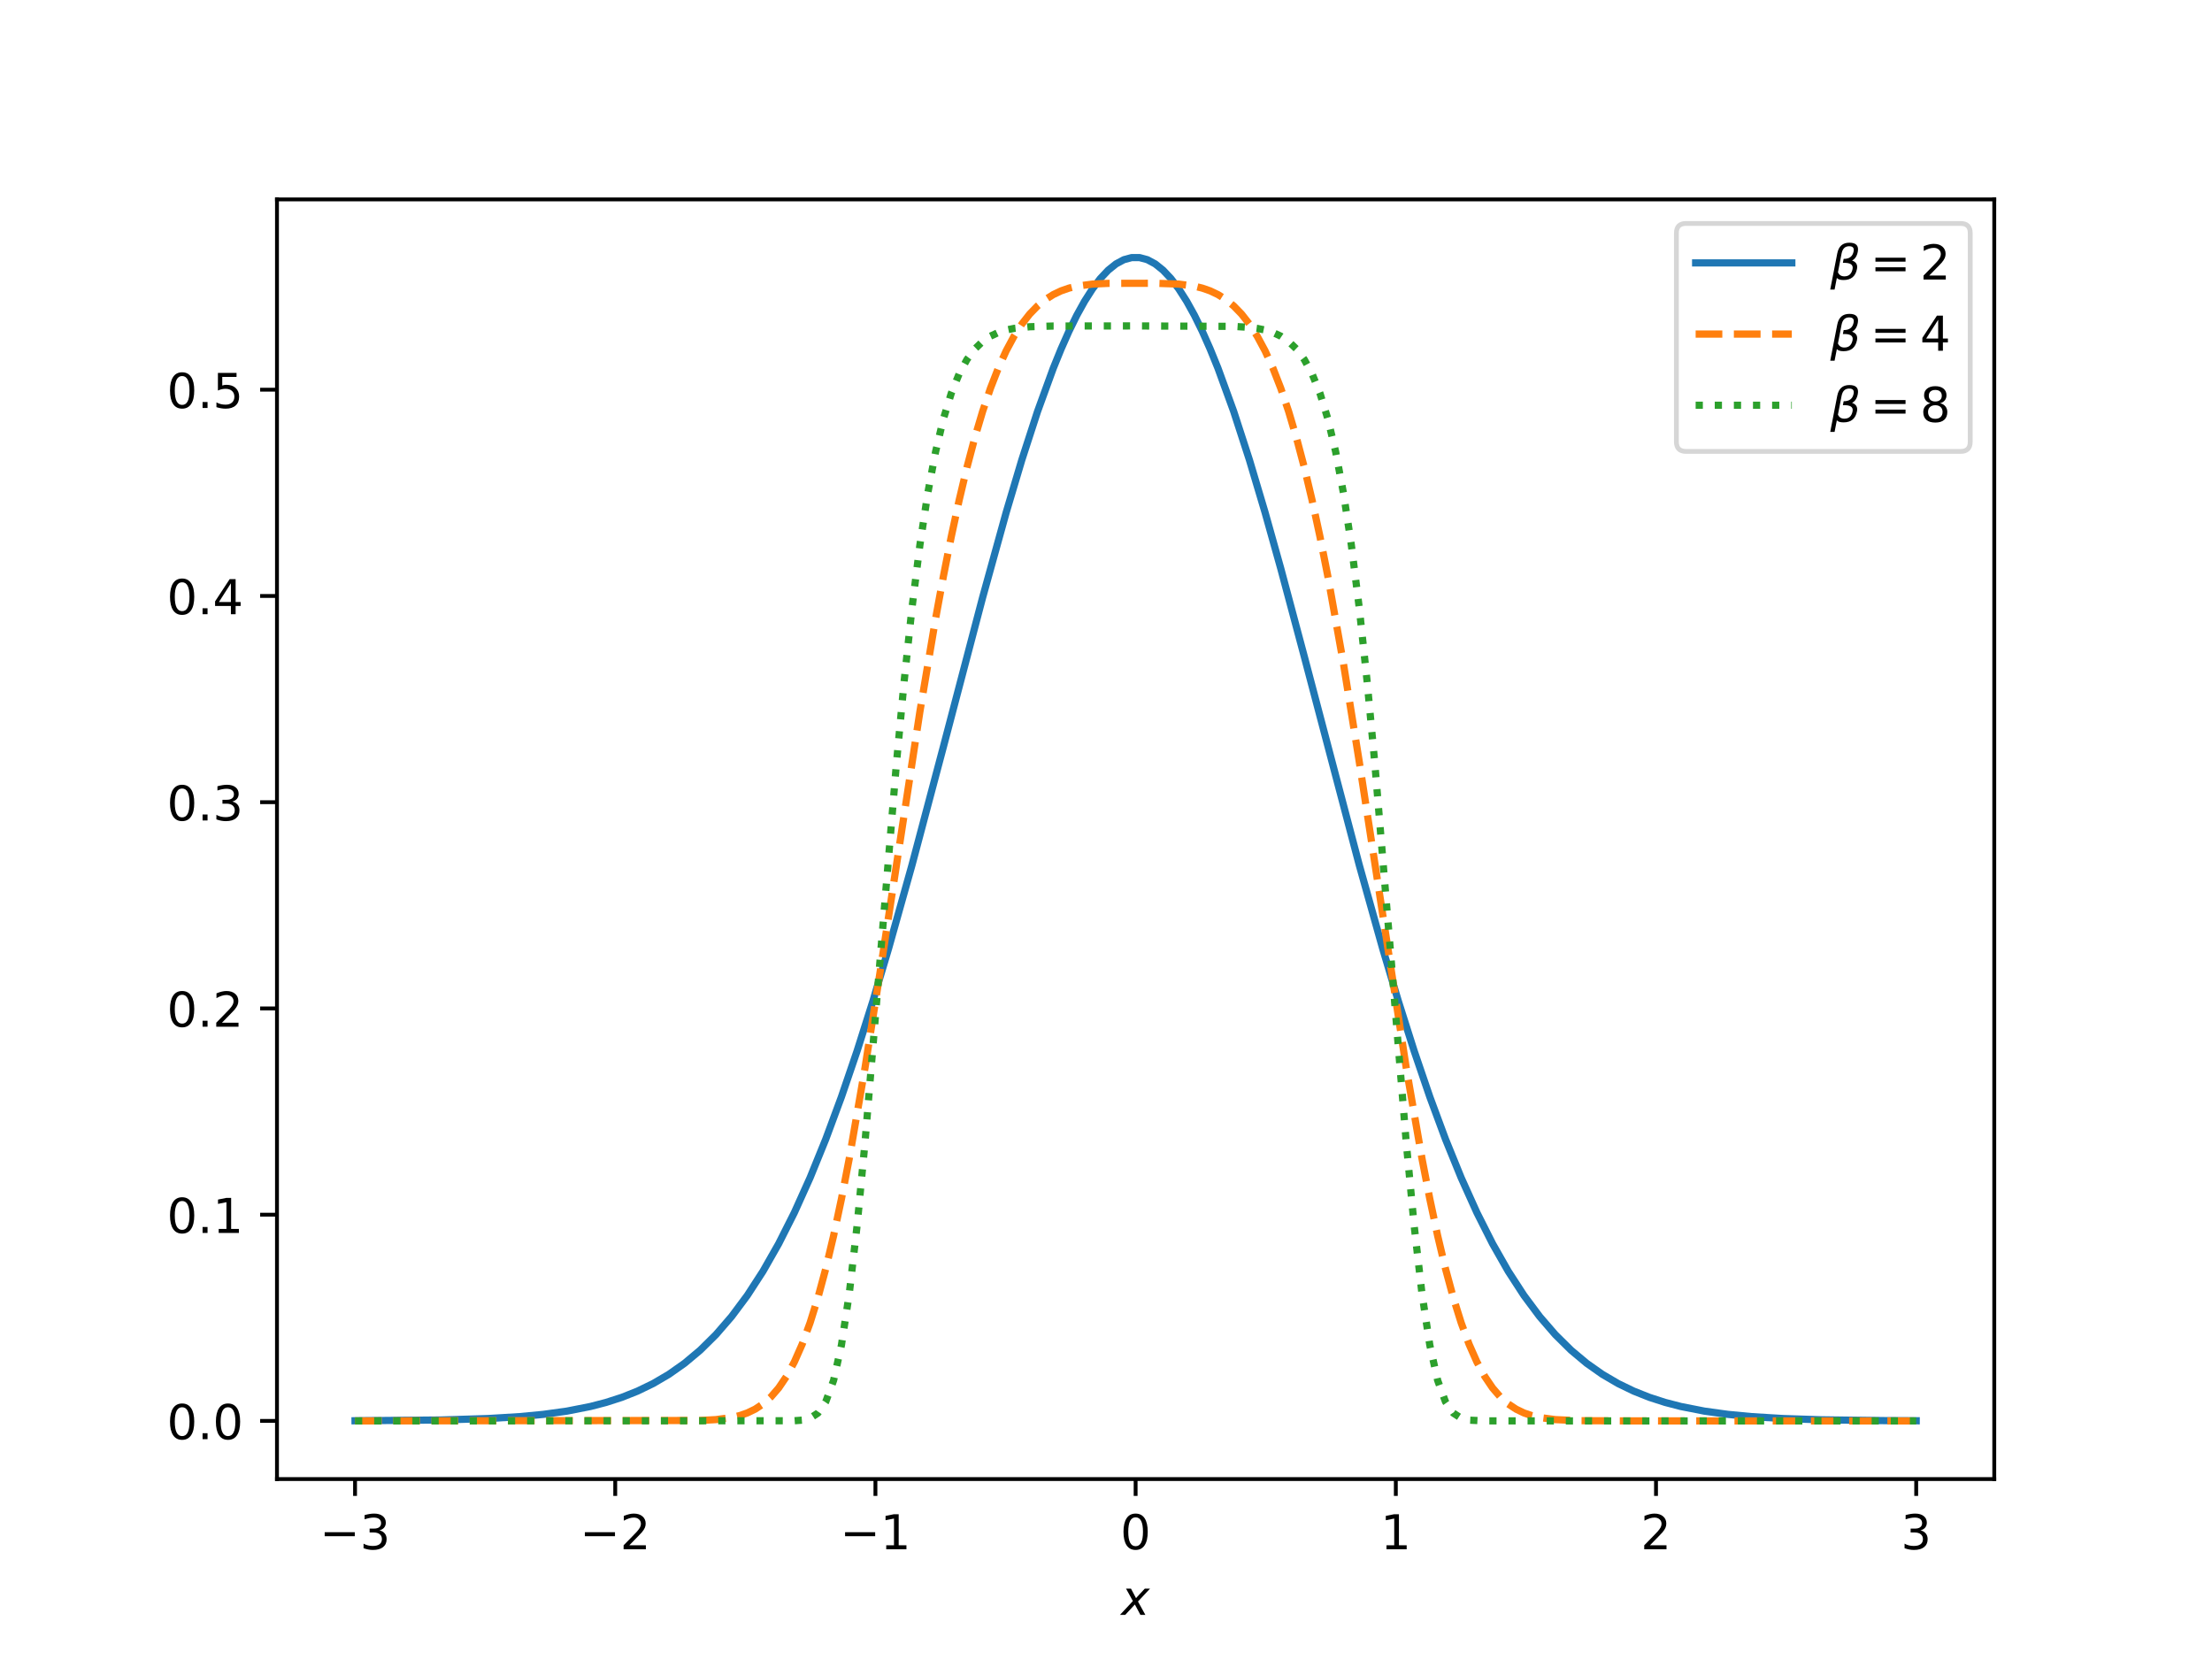 <?xml version="1.0" encoding="utf-8" standalone="no"?>
<!DOCTYPE svg PUBLIC "-//W3C//DTD SVG 1.1//EN"
  "http://www.w3.org/Graphics/SVG/1.1/DTD/svg11.dtd">
<!-- Created with matplotlib (http://matplotlib.org/) -->
<svg height="345pt" version="1.1" viewBox="0 0 460 345" width="460pt" xmlns="http://www.w3.org/2000/svg" xmlns:xlink="http://www.w3.org/1999/xlink">
 <defs>
  <style type="text/css">
*{stroke-linecap:butt;stroke-linejoin:round;}
  </style>
 </defs>
 <g id="figure_1">
  <g id="patch_1">
   <path d="M 0 345.6 
L 460.8 345.6 
L 460.8 0 
L 0 0 
z
" style="fill:#ffffff;"/>
  </g>
  <g id="axes_1">
   <g id="patch_2">
    <path d="M 57.6 307.584 
L 414.72 307.584 
L 414.72 41.472 
L 57.6 41.472 
z
" style="fill:#ffffff;"/>
   </g>
   <g id="matplotlib.axis_1">
    <g id="xtick_1">
     <g id="line2d_1">
      <defs>
       <path d="M 0 0 
L 0 3.5 
" id="mbf4a7c9a23" style="stroke:#000000;stroke-width:0.8;"/>
      </defs>
      <g>
       <use style="stroke:#000000;stroke-width:0.8;" x="73.833" xlink:href="#mbf4a7c9a23" y="307.584"/>
      </g>
     </g>
     <g id="text_1">
      <!-- −3 -->
      <defs>
       <path d="M 10.594 35.5 
L 73.188 35.5 
L 73.188 27.203 
L 10.594 27.203 
z
" id="DejaVuSans-2212"/>
       <path d="M 40.578 39.312 
Q 47.656 37.797 51.625 33 
Q 55.609 28.219 55.609 21.188 
Q 55.609 10.406 48.188 4.484 
Q 40.766 -1.422 27.094 -1.422 
Q 22.516 -1.422 17.656 -0.516 
Q 12.797 0.391 7.625 2.203 
L 7.625 11.719 
Q 11.719 9.328 16.594 8.109 
Q 21.484 6.891 26.812 6.891 
Q 36.078 6.891 40.938 10.547 
Q 45.797 14.203 45.797 21.188 
Q 45.797 27.641 41.281 31.266 
Q 36.766 34.906 28.719 34.906 
L 20.219 34.906 
L 20.219 43.016 
L 29.109 43.016 
Q 36.375 43.016 40.234 45.922 
Q 44.094 48.828 44.094 54.297 
Q 44.094 59.906 40.109 62.906 
Q 36.141 65.922 28.719 65.922 
Q 24.656 65.922 20.016 65.031 
Q 15.375 64.156 9.812 62.312 
L 9.812 71.094 
Q 15.438 72.656 20.344 73.438 
Q 25.25 74.219 29.594 74.219 
Q 40.828 74.219 47.359 69.109 
Q 53.906 64.016 53.906 55.328 
Q 53.906 49.266 50.438 45.094 
Q 46.969 40.922 40.578 39.312 
z
" id="DejaVuSans-33"/>
      </defs>
      <g transform="translate(66.462 322.182)scale(0.1 -0.1)">
       <use xlink:href="#DejaVuSans-2212"/>
       <use x="83.789" xlink:href="#DejaVuSans-33"/>
      </g>
     </g>
    </g>
    <g id="xtick_2">
     <g id="line2d_2">
      <g>
       <use style="stroke:#000000;stroke-width:0.8;" x="127.942" xlink:href="#mbf4a7c9a23" y="307.584"/>
      </g>
     </g>
     <g id="text_2">
      <!-- −2 -->
      <defs>
       <path d="M 19.188 8.297 
L 53.609 8.297 
L 53.609 0 
L 7.328 0 
L 7.328 8.297 
Q 12.938 14.109 22.625 23.891 
Q 32.328 33.688 34.812 36.531 
Q 39.547 41.844 41.422 45.531 
Q 43.312 49.219 43.312 52.781 
Q 43.312 58.594 39.234 62.25 
Q 35.156 65.922 28.609 65.922 
Q 23.969 65.922 18.812 64.312 
Q 13.672 62.703 7.812 59.422 
L 7.812 69.391 
Q 13.766 71.781 18.938 73 
Q 24.125 74.219 28.422 74.219 
Q 39.75 74.219 46.484 68.547 
Q 53.219 62.891 53.219 53.422 
Q 53.219 48.922 51.531 44.891 
Q 49.859 40.875 45.406 35.406 
Q 44.188 33.984 37.641 27.219 
Q 31.109 20.453 19.188 8.297 
z
" id="DejaVuSans-32"/>
      </defs>
      <g transform="translate(120.571 322.182)scale(0.1 -0.1)">
       <use xlink:href="#DejaVuSans-2212"/>
       <use x="83.789" xlink:href="#DejaVuSans-32"/>
      </g>
     </g>
    </g>
    <g id="xtick_3">
     <g id="line2d_3">
      <g>
       <use style="stroke:#000000;stroke-width:0.8;" x="182.051" xlink:href="#mbf4a7c9a23" y="307.584"/>
      </g>
     </g>
     <g id="text_3">
      <!-- −1 -->
      <defs>
       <path d="M 12.406 8.297 
L 28.516 8.297 
L 28.516 63.922 
L 10.984 60.406 
L 10.984 69.391 
L 28.422 72.906 
L 38.281 72.906 
L 38.281 8.297 
L 54.391 8.297 
L 54.391 0 
L 12.406 0 
z
" id="DejaVuSans-31"/>
      </defs>
      <g transform="translate(174.68 322.182)scale(0.1 -0.1)">
       <use xlink:href="#DejaVuSans-2212"/>
       <use x="83.789" xlink:href="#DejaVuSans-31"/>
      </g>
     </g>
    </g>
    <g id="xtick_4">
     <g id="line2d_4">
      <g>
       <use style="stroke:#000000;stroke-width:0.8;" x="236.16" xlink:href="#mbf4a7c9a23" y="307.584"/>
      </g>
     </g>
     <g id="text_4">
      <!-- 0 -->
      <defs>
       <path d="M 31.781 66.406 
Q 24.172 66.406 20.328 58.906 
Q 16.5 51.422 16.5 36.375 
Q 16.5 21.391 20.328 13.891 
Q 24.172 6.391 31.781 6.391 
Q 39.453 6.391 43.281 13.891 
Q 47.125 21.391 47.125 36.375 
Q 47.125 51.422 43.281 58.906 
Q 39.453 66.406 31.781 66.406 
z
M 31.781 74.219 
Q 44.047 74.219 50.516 64.516 
Q 56.984 54.828 56.984 36.375 
Q 56.984 17.969 50.516 8.266 
Q 44.047 -1.422 31.781 -1.422 
Q 19.531 -1.422 13.062 8.266 
Q 6.594 17.969 6.594 36.375 
Q 6.594 54.828 13.062 64.516 
Q 19.531 74.219 31.781 74.219 
z
" id="DejaVuSans-30"/>
      </defs>
      <g transform="translate(232.979 322.182)scale(0.1 -0.1)">
       <use xlink:href="#DejaVuSans-30"/>
      </g>
     </g>
    </g>
    <g id="xtick_5">
     <g id="line2d_5">
      <g>
       <use style="stroke:#000000;stroke-width:0.8;" x="290.269" xlink:href="#mbf4a7c9a23" y="307.584"/>
      </g>
     </g>
     <g id="text_5">
      <!-- 1 -->
      <g transform="translate(287.088 322.182)scale(0.1 -0.1)">
       <use xlink:href="#DejaVuSans-31"/>
      </g>
     </g>
    </g>
    <g id="xtick_6">
     <g id="line2d_6">
      <g>
       <use style="stroke:#000000;stroke-width:0.8;" x="344.378" xlink:href="#mbf4a7c9a23" y="307.584"/>
      </g>
     </g>
     <g id="text_6">
      <!-- 2 -->
      <g transform="translate(341.197 322.182)scale(0.1 -0.1)">
       <use xlink:href="#DejaVuSans-32"/>
      </g>
     </g>
    </g>
    <g id="xtick_7">
     <g id="line2d_7">
      <g>
       <use style="stroke:#000000;stroke-width:0.8;" x="398.487" xlink:href="#mbf4a7c9a23" y="307.584"/>
      </g>
     </g>
     <g id="text_7">
      <!-- 3 -->
      <g transform="translate(395.306 322.182)scale(0.1 -0.1)">
       <use xlink:href="#DejaVuSans-33"/>
      </g>
     </g>
    </g>
    <g id="text_8">
     <!-- $x$ -->
     <defs>
      <path d="M 60.016 54.688 
L 34.906 27.875 
L 50.297 0 
L 39.984 0 
L 28.422 21.688 
L 8.297 0 
L -2.594 0 
L 24.312 28.812 
L 10.016 54.688 
L 20.312 54.688 
L 30.812 34.906 
L 49.125 54.688 
z
" id="DejaVuSans-Oblique-78"/>
     </defs>
     <g transform="translate(233.16 335.861)scale(0.1 -0.1)">
      <use transform="translate(0 0.312)" xlink:href="#DejaVuSans-Oblique-78"/>
     </g>
    </g>
   </g>
   <g id="matplotlib.axis_2">
    <g id="ytick_1">
     <g id="line2d_8">
      <defs>
       <path d="M 0 0 
L -3.5 0 
" id="mbdc283ff68" style="stroke:#000000;stroke-width:0.8;"/>
      </defs>
      <g>
       <use style="stroke:#000000;stroke-width:0.8;" x="57.6" xlink:href="#mbdc283ff68" y="295.488"/>
      </g>
     </g>
     <g id="text_9">
      <!-- 0.0 -->
      <defs>
       <path d="M 10.688 12.406 
L 21 12.406 
L 21 0 
L 10.688 0 
z
" id="DejaVuSans-2e"/>
      </defs>
      <g transform="translate(34.697 299.287)scale(0.1 -0.1)">
       <use xlink:href="#DejaVuSans-30"/>
       <use x="63.623" xlink:href="#DejaVuSans-2e"/>
       <use x="95.41" xlink:href="#DejaVuSans-30"/>
      </g>
     </g>
    </g>
    <g id="ytick_2">
     <g id="line2d_9">
      <g>
       <use style="stroke:#000000;stroke-width:0.8;" x="57.6" xlink:href="#mbdc283ff68" y="252.599"/>
      </g>
     </g>
     <g id="text_10">
      <!-- 0.1 -->
      <g transform="translate(34.697 256.398)scale(0.1 -0.1)">
       <use xlink:href="#DejaVuSans-30"/>
       <use x="63.623" xlink:href="#DejaVuSans-2e"/>
       <use x="95.41" xlink:href="#DejaVuSans-31"/>
      </g>
     </g>
    </g>
    <g id="ytick_3">
     <g id="line2d_10">
      <g>
       <use style="stroke:#000000;stroke-width:0.8;" x="57.6" xlink:href="#mbdc283ff68" y="209.71"/>
      </g>
     </g>
     <g id="text_11">
      <!-- 0.2 -->
      <g transform="translate(34.697 213.509)scale(0.1 -0.1)">
       <use xlink:href="#DejaVuSans-30"/>
       <use x="63.623" xlink:href="#DejaVuSans-2e"/>
       <use x="95.41" xlink:href="#DejaVuSans-32"/>
      </g>
     </g>
    </g>
    <g id="ytick_4">
     <g id="line2d_11">
      <g>
       <use style="stroke:#000000;stroke-width:0.8;" x="57.6" xlink:href="#mbdc283ff68" y="166.821"/>
      </g>
     </g>
     <g id="text_12">
      <!-- 0.3 -->
      <g transform="translate(34.697 170.62)scale(0.1 -0.1)">
       <use xlink:href="#DejaVuSans-30"/>
       <use x="63.623" xlink:href="#DejaVuSans-2e"/>
       <use x="95.41" xlink:href="#DejaVuSans-33"/>
      </g>
     </g>
    </g>
    <g id="ytick_5">
     <g id="line2d_12">
      <g>
       <use style="stroke:#000000;stroke-width:0.8;" x="57.6" xlink:href="#mbdc283ff68" y="123.932"/>
      </g>
     </g>
     <g id="text_13">
      <!-- 0.4 -->
      <defs>
       <path d="M 37.797 64.312 
L 12.891 25.391 
L 37.797 25.391 
z
M 35.203 72.906 
L 47.609 72.906 
L 47.609 25.391 
L 58.016 25.391 
L 58.016 17.188 
L 47.609 17.188 
L 47.609 0 
L 37.797 0 
L 37.797 17.188 
L 4.891 17.188 
L 4.891 26.703 
z
" id="DejaVuSans-34"/>
      </defs>
      <g transform="translate(34.697 127.731)scale(0.1 -0.1)">
       <use xlink:href="#DejaVuSans-30"/>
       <use x="63.623" xlink:href="#DejaVuSans-2e"/>
       <use x="95.41" xlink:href="#DejaVuSans-34"/>
      </g>
     </g>
    </g>
    <g id="ytick_6">
     <g id="line2d_13">
      <g>
       <use style="stroke:#000000;stroke-width:0.8;" x="57.6" xlink:href="#mbdc283ff68" y="81.043"/>
      </g>
     </g>
     <g id="text_14">
      <!-- 0.5 -->
      <defs>
       <path d="M 10.797 72.906 
L 49.516 72.906 
L 49.516 64.594 
L 19.828 64.594 
L 19.828 46.734 
Q 21.969 47.469 24.109 47.828 
Q 26.266 48.188 28.422 48.188 
Q 40.625 48.188 47.75 41.5 
Q 54.891 34.812 54.891 23.391 
Q 54.891 11.625 47.562 5.094 
Q 40.234 -1.422 26.906 -1.422 
Q 22.312 -1.422 17.547 -0.641 
Q 12.797 0.141 7.719 1.703 
L 7.719 11.625 
Q 12.109 9.234 16.797 8.062 
Q 21.484 6.891 26.703 6.891 
Q 35.156 6.891 40.078 11.328 
Q 45.016 15.766 45.016 23.391 
Q 45.016 31 40.078 35.438 
Q 35.156 39.891 26.703 39.891 
Q 22.75 39.891 18.812 39.016 
Q 14.891 38.141 10.797 36.281 
z
" id="DejaVuSans-35"/>
      </defs>
      <g transform="translate(34.697 84.842)scale(0.1 -0.1)">
       <use xlink:href="#DejaVuSans-30"/>
       <use x="63.623" xlink:href="#DejaVuSans-2e"/>
       <use x="95.41" xlink:href="#DejaVuSans-35"/>
      </g>
     </g>
    </g>
   </g>
   <g id="line2d_14">
    <path clip-path="url(#p2e7a40fbfc)" d="M 73.833 295.458 
L 91.778 295.292 
L 101.567 294.991 
L 108.093 294.595 
L 112.987 294.129 
L 117.881 293.453 
L 122.776 292.49 
L 126.038 291.643 
L 129.301 290.591 
L 132.564 289.296 
L 135.827 287.716 
L 139.09 285.804 
L 142.353 283.508 
L 145.616 280.776 
L 148.879 277.551 
L 152.141 273.778 
L 155.404 269.402 
L 158.667 264.371 
L 161.93 258.639 
L 165.193 252.166 
L 168.456 244.926 
L 171.719 236.904 
L 174.981 228.101 
L 178.244 218.536 
L 181.507 208.251 
L 184.77 197.307 
L 189.664 179.852 
L 196.19 155.274 
L 204.347 124.232 
L 209.241 106.565 
L 212.504 95.611 
L 215.767 85.554 
L 219.03 76.589 
L 220.661 72.573 
L 222.293 68.895 
L 223.924 65.575 
L 225.556 62.631 
L 227.187 60.076 
L 228.819 57.927 
L 230.45 56.193 
L 232.081 54.884 
L 233.713 54.007 
L 235.344 53.568 
L 236.976 53.568 
L 238.607 54.007 
L 240.239 54.884 
L 241.87 56.193 
L 243.501 57.927 
L 245.133 60.076 
L 246.764 62.631 
L 248.396 65.575 
L 250.027 68.895 
L 251.659 72.573 
L 253.29 76.589 
L 256.553 85.554 
L 259.816 95.611 
L 263.079 106.565 
L 266.341 118.212 
L 271.236 136.534 
L 282.656 179.852 
L 287.55 197.307 
L 290.813 208.251 
L 294.076 218.536 
L 297.339 228.101 
L 300.601 236.904 
L 303.864 244.926 
L 307.127 252.166 
L 310.39 258.639 
L 313.653 264.371 
L 316.916 269.402 
L 320.179 273.778 
L 323.441 277.551 
L 326.704 280.776 
L 329.967 283.508 
L 333.23 285.804 
L 336.493 287.716 
L 339.756 289.296 
L 343.019 290.591 
L 346.282 291.643 
L 349.544 292.49 
L 354.439 293.453 
L 359.333 294.129 
L 364.227 294.595 
L 370.753 294.991 
L 378.91 295.258 
L 391.962 295.427 
L 398.487 295.458 
L 398.487 295.458 
" style="fill:none;stroke:#1f77b4;stroke-linecap:square;stroke-width:1.5;"/>
   </g>
   <g id="line2d_15">
    <path clip-path="url(#p2e7a40fbfc)" d="M 73.833 295.488 
L 145.616 295.395 
L 148.879 295.217 
L 152.141 294.781 
L 153.773 294.392 
L 155.404 293.831 
L 157.036 293.044 
L 158.667 291.965 
L 160.299 290.522 
L 161.93 288.637 
L 163.561 286.228 
L 165.193 283.216 
L 166.824 279.527 
L 168.456 275.097 
L 170.087 269.879 
L 171.719 263.844 
L 173.35 256.988 
L 174.981 249.33 
L 176.613 240.915 
L 179.876 222.115 
L 183.139 201.39 
L 191.296 148.008 
L 194.559 128.671 
L 196.19 119.824 
L 197.821 111.607 
L 199.453 104.057 
L 201.084 97.196 
L 202.716 91.028 
L 204.347 85.545 
L 205.979 80.728 
L 207.61 76.544 
L 209.241 72.956 
L 210.873 69.92 
L 212.504 67.386 
L 214.136 65.305 
L 215.767 63.625 
L 217.399 62.294 
L 219.03 61.264 
L 220.661 60.486 
L 222.293 59.918 
L 223.924 59.517 
L 227.187 59.078 
L 230.45 58.928 
L 240.239 58.907 
L 245.133 59.078 
L 248.396 59.517 
L 250.027 59.918 
L 251.659 60.486 
L 253.29 61.264 
L 254.921 62.294 
L 256.553 63.625 
L 258.184 65.305 
L 259.816 67.386 
L 261.447 69.92 
L 263.079 72.956 
L 264.71 76.544 
L 266.341 80.728 
L 267.973 85.545 
L 269.604 91.028 
L 271.236 97.196 
L 272.867 104.057 
L 274.499 111.607 
L 276.13 119.824 
L 279.393 138.09 
L 282.656 158.334 
L 292.444 222.115 
L 295.707 240.915 
L 297.339 249.33 
L 298.97 256.988 
L 300.601 263.844 
L 302.233 269.879 
L 303.864 275.097 
L 305.496 279.527 
L 307.127 283.216 
L 308.759 286.228 
L 310.39 288.637 
L 312.021 290.522 
L 313.653 291.965 
L 315.284 293.044 
L 316.916 293.831 
L 318.547 294.392 
L 320.179 294.781 
L 323.441 295.217 
L 328.336 295.436 
L 338.124 295.487 
L 398.487 295.488 
L 398.487 295.488 
" style="fill:none;stroke:#ff7f0e;stroke-dasharray:5.55,2.4;stroke-dashoffset:0;stroke-width:1.5;"/>
   </g>
   <g id="line2d_16">
    <path clip-path="url(#p2e7a40fbfc)" d="M 73.833 295.488 
L 165.193 295.452 
L 166.824 295.329 
L 168.456 294.928 
L 170.087 293.864 
L 171.719 291.51 
L 173.35 287.061 
L 174.981 279.731 
L 176.613 269.001 
L 178.244 254.823 
L 179.876 237.665 
L 183.139 198.167 
L 186.401 158.944 
L 188.033 141.578 
L 189.664 126.334 
L 191.296 113.363 
L 192.927 102.625 
L 194.559 93.95 
L 196.19 87.097 
L 197.821 81.792 
L 199.453 77.766 
L 201.084 74.768 
L 202.716 72.577 
L 204.347 71.006 
L 205.979 69.901 
L 207.61 69.141 
L 209.241 68.63 
L 210.873 68.295 
L 214.136 67.949 
L 219.03 67.8 
L 235.344 67.777 
L 256.553 67.87 
L 259.816 68.081 
L 261.447 68.295 
L 263.079 68.63 
L 264.71 69.141 
L 266.341 69.901 
L 267.973 71.006 
L 269.604 72.577 
L 271.236 74.768 
L 272.867 77.766 
L 274.499 81.792 
L 276.13 87.097 
L 277.761 93.95 
L 279.393 102.625 
L 281.024 113.363 
L 282.656 126.334 
L 284.287 141.578 
L 285.919 158.944 
L 289.181 198.167 
L 292.444 237.665 
L 294.076 254.823 
L 295.707 269.001 
L 297.339 279.731 
L 298.97 287.061 
L 300.601 291.51 
L 302.233 293.864 
L 303.864 294.928 
L 305.496 295.329 
L 308.759 295.482 
L 343.019 295.488 
L 398.487 295.488 
L 398.487 295.488 
" style="fill:none;stroke:#2ca02c;stroke-dasharray:1.5,2.475;stroke-dashoffset:0;stroke-width:1.5;"/>
   </g>
   <g id="patch_3">
    <path d="M 57.6 307.584 
L 57.6 41.472 
" style="fill:none;stroke:#000000;stroke-linecap:square;stroke-linejoin:miter;stroke-width:0.8;"/>
   </g>
   <g id="patch_4">
    <path d="M 414.72 307.584 
L 414.72 41.472 
" style="fill:none;stroke:#000000;stroke-linecap:square;stroke-linejoin:miter;stroke-width:0.8;"/>
   </g>
   <g id="patch_5">
    <path d="M 57.6 307.584 
L 414.72 307.584 
" style="fill:none;stroke:#000000;stroke-linecap:square;stroke-linejoin:miter;stroke-width:0.8;"/>
   </g>
   <g id="patch_6">
    <path d="M 57.6 41.472 
L 414.72 41.472 
" style="fill:none;stroke:#000000;stroke-linecap:square;stroke-linejoin:miter;stroke-width:0.8;"/>
   </g>
   <g id="legend_1">
    <g id="patch_7">
     <path d="M 350.62 93.872 
L 407.72 93.872 
Q 409.72 93.872 409.72 91.872 
L 409.72 48.472 
Q 409.72 46.472 407.72 46.472 
L 350.62 46.472 
Q 348.62 46.472 348.62 48.472 
L 348.62 91.872 
Q 348.62 93.872 350.62 93.872 
z
" style="fill:#ffffff;opacity:0.8;stroke:#cccccc;stroke-linejoin:miter;"/>
    </g>
    <g id="line2d_17">
     <path d="M 352.62 54.672 
L 372.62 54.672 
" style="fill:none;stroke:#1f77b4;stroke-linecap:square;stroke-width:1.5;"/>
    </g>
    <g id="line2d_18"/>
    <g id="text_15">
     <!-- $\beta = 2$ -->
     <defs>
      <path d="M 13.625 3.375 
L 8.938 -20.797 
L -0.094 -20.797 
L 14.5 54.344 
Q 18.844 76.609 39.656 76.609 
Q 60.75 76.609 57.172 57.812 
Q 54.734 44.438 45.219 39.547 
Q 58.016 35.156 55.516 22.125 
Q 51.125 -1.078 27.484 -1.031 
Q 17.141 -0.984 13.625 3.375 
z
M 15.922 15.094 
Q 19.672 6.594 29.297 6.641 
Q 43.359 6.641 46.344 21.969 
Q 49.031 35.75 26.172 34.672 
L 27.781 42.969 
Q 45.453 42.672 48.531 58.594 
Q 50.641 69.344 39.203 69.281 
Q 26.422 69.281 23.484 54.047 
z
" id="DejaVuSans-Oblique-3b2"/>
      <path d="M 10.594 45.406 
L 73.188 45.406 
L 73.188 37.203 
L 10.594 37.203 
z
M 10.594 25.484 
L 73.188 25.484 
L 73.188 17.188 
L 10.594 17.188 
z
" id="DejaVuSans-3d"/>
     </defs>
     <g transform="translate(380.62 58.172)scale(0.1 -0.1)">
      <use transform="translate(0 0.391)" xlink:href="#DejaVuSans-Oblique-3b2"/>
      <use transform="translate(83.301 0.391)" xlink:href="#DejaVuSans-3d"/>
      <use transform="translate(186.572 0.391)" xlink:href="#DejaVuSans-32"/>
     </g>
    </g>
    <g id="line2d_19">
     <path d="M 352.62 69.472 
L 372.62 69.472 
" style="fill:none;stroke:#ff7f0e;stroke-dasharray:5.55,2.4;stroke-dashoffset:0;stroke-width:1.5;"/>
    </g>
    <g id="line2d_20"/>
    <g id="text_16">
     <!-- $\beta = 4$ -->
     <g transform="translate(380.62 72.972)scale(0.1 -0.1)">
      <use transform="translate(0 0.391)" xlink:href="#DejaVuSans-Oblique-3b2"/>
      <use transform="translate(83.301 0.391)" xlink:href="#DejaVuSans-3d"/>
      <use transform="translate(186.572 0.391)" xlink:href="#DejaVuSans-34"/>
     </g>
    </g>
    <g id="line2d_21">
     <path d="M 352.62 84.272 
L 372.62 84.272 
" style="fill:none;stroke:#2ca02c;stroke-dasharray:1.5,2.475;stroke-dashoffset:0;stroke-width:1.5;"/>
    </g>
    <g id="line2d_22"/>
    <g id="text_17">
     <!-- $\beta = 8$ -->
     <defs>
      <path d="M 31.781 34.625 
Q 24.75 34.625 20.719 30.859 
Q 16.703 27.094 16.703 20.516 
Q 16.703 13.922 20.719 10.156 
Q 24.75 6.391 31.781 6.391 
Q 38.812 6.391 42.859 10.172 
Q 46.922 13.969 46.922 20.516 
Q 46.922 27.094 42.891 30.859 
Q 38.875 34.625 31.781 34.625 
z
M 21.922 38.812 
Q 15.578 40.375 12.031 44.719 
Q 8.5 49.078 8.5 55.328 
Q 8.5 64.062 14.719 69.141 
Q 20.953 74.219 31.781 74.219 
Q 42.672 74.219 48.875 69.141 
Q 55.078 64.062 55.078 55.328 
Q 55.078 49.078 51.531 44.719 
Q 48 40.375 41.703 38.812 
Q 48.828 37.156 52.797 32.312 
Q 56.781 27.484 56.781 20.516 
Q 56.781 9.906 50.312 4.234 
Q 43.844 -1.422 31.781 -1.422 
Q 19.734 -1.422 13.25 4.234 
Q 6.781 9.906 6.781 20.516 
Q 6.781 27.484 10.781 32.312 
Q 14.797 37.156 21.922 38.812 
z
M 18.312 54.391 
Q 18.312 48.734 21.844 45.562 
Q 25.391 42.391 31.781 42.391 
Q 38.141 42.391 41.719 45.562 
Q 45.312 48.734 45.312 54.391 
Q 45.312 60.062 41.719 63.234 
Q 38.141 66.406 31.781 66.406 
Q 25.391 66.406 21.844 63.234 
Q 18.312 60.062 18.312 54.391 
z
" id="DejaVuSans-38"/>
     </defs>
     <g transform="translate(380.62 87.772)scale(0.1 -0.1)">
      <use transform="translate(0 0.391)" xlink:href="#DejaVuSans-Oblique-3b2"/>
      <use transform="translate(83.301 0.391)" xlink:href="#DejaVuSans-3d"/>
      <use transform="translate(186.572 0.391)" xlink:href="#DejaVuSans-38"/>
     </g>
    </g>
   </g>
  </g>
 </g>
 <defs>
  <clipPath id="p2e7a40fbfc">
   <rect height="266.112" width="357.12" x="57.6" y="41.472"/>
  </clipPath>
 </defs>
</svg>
